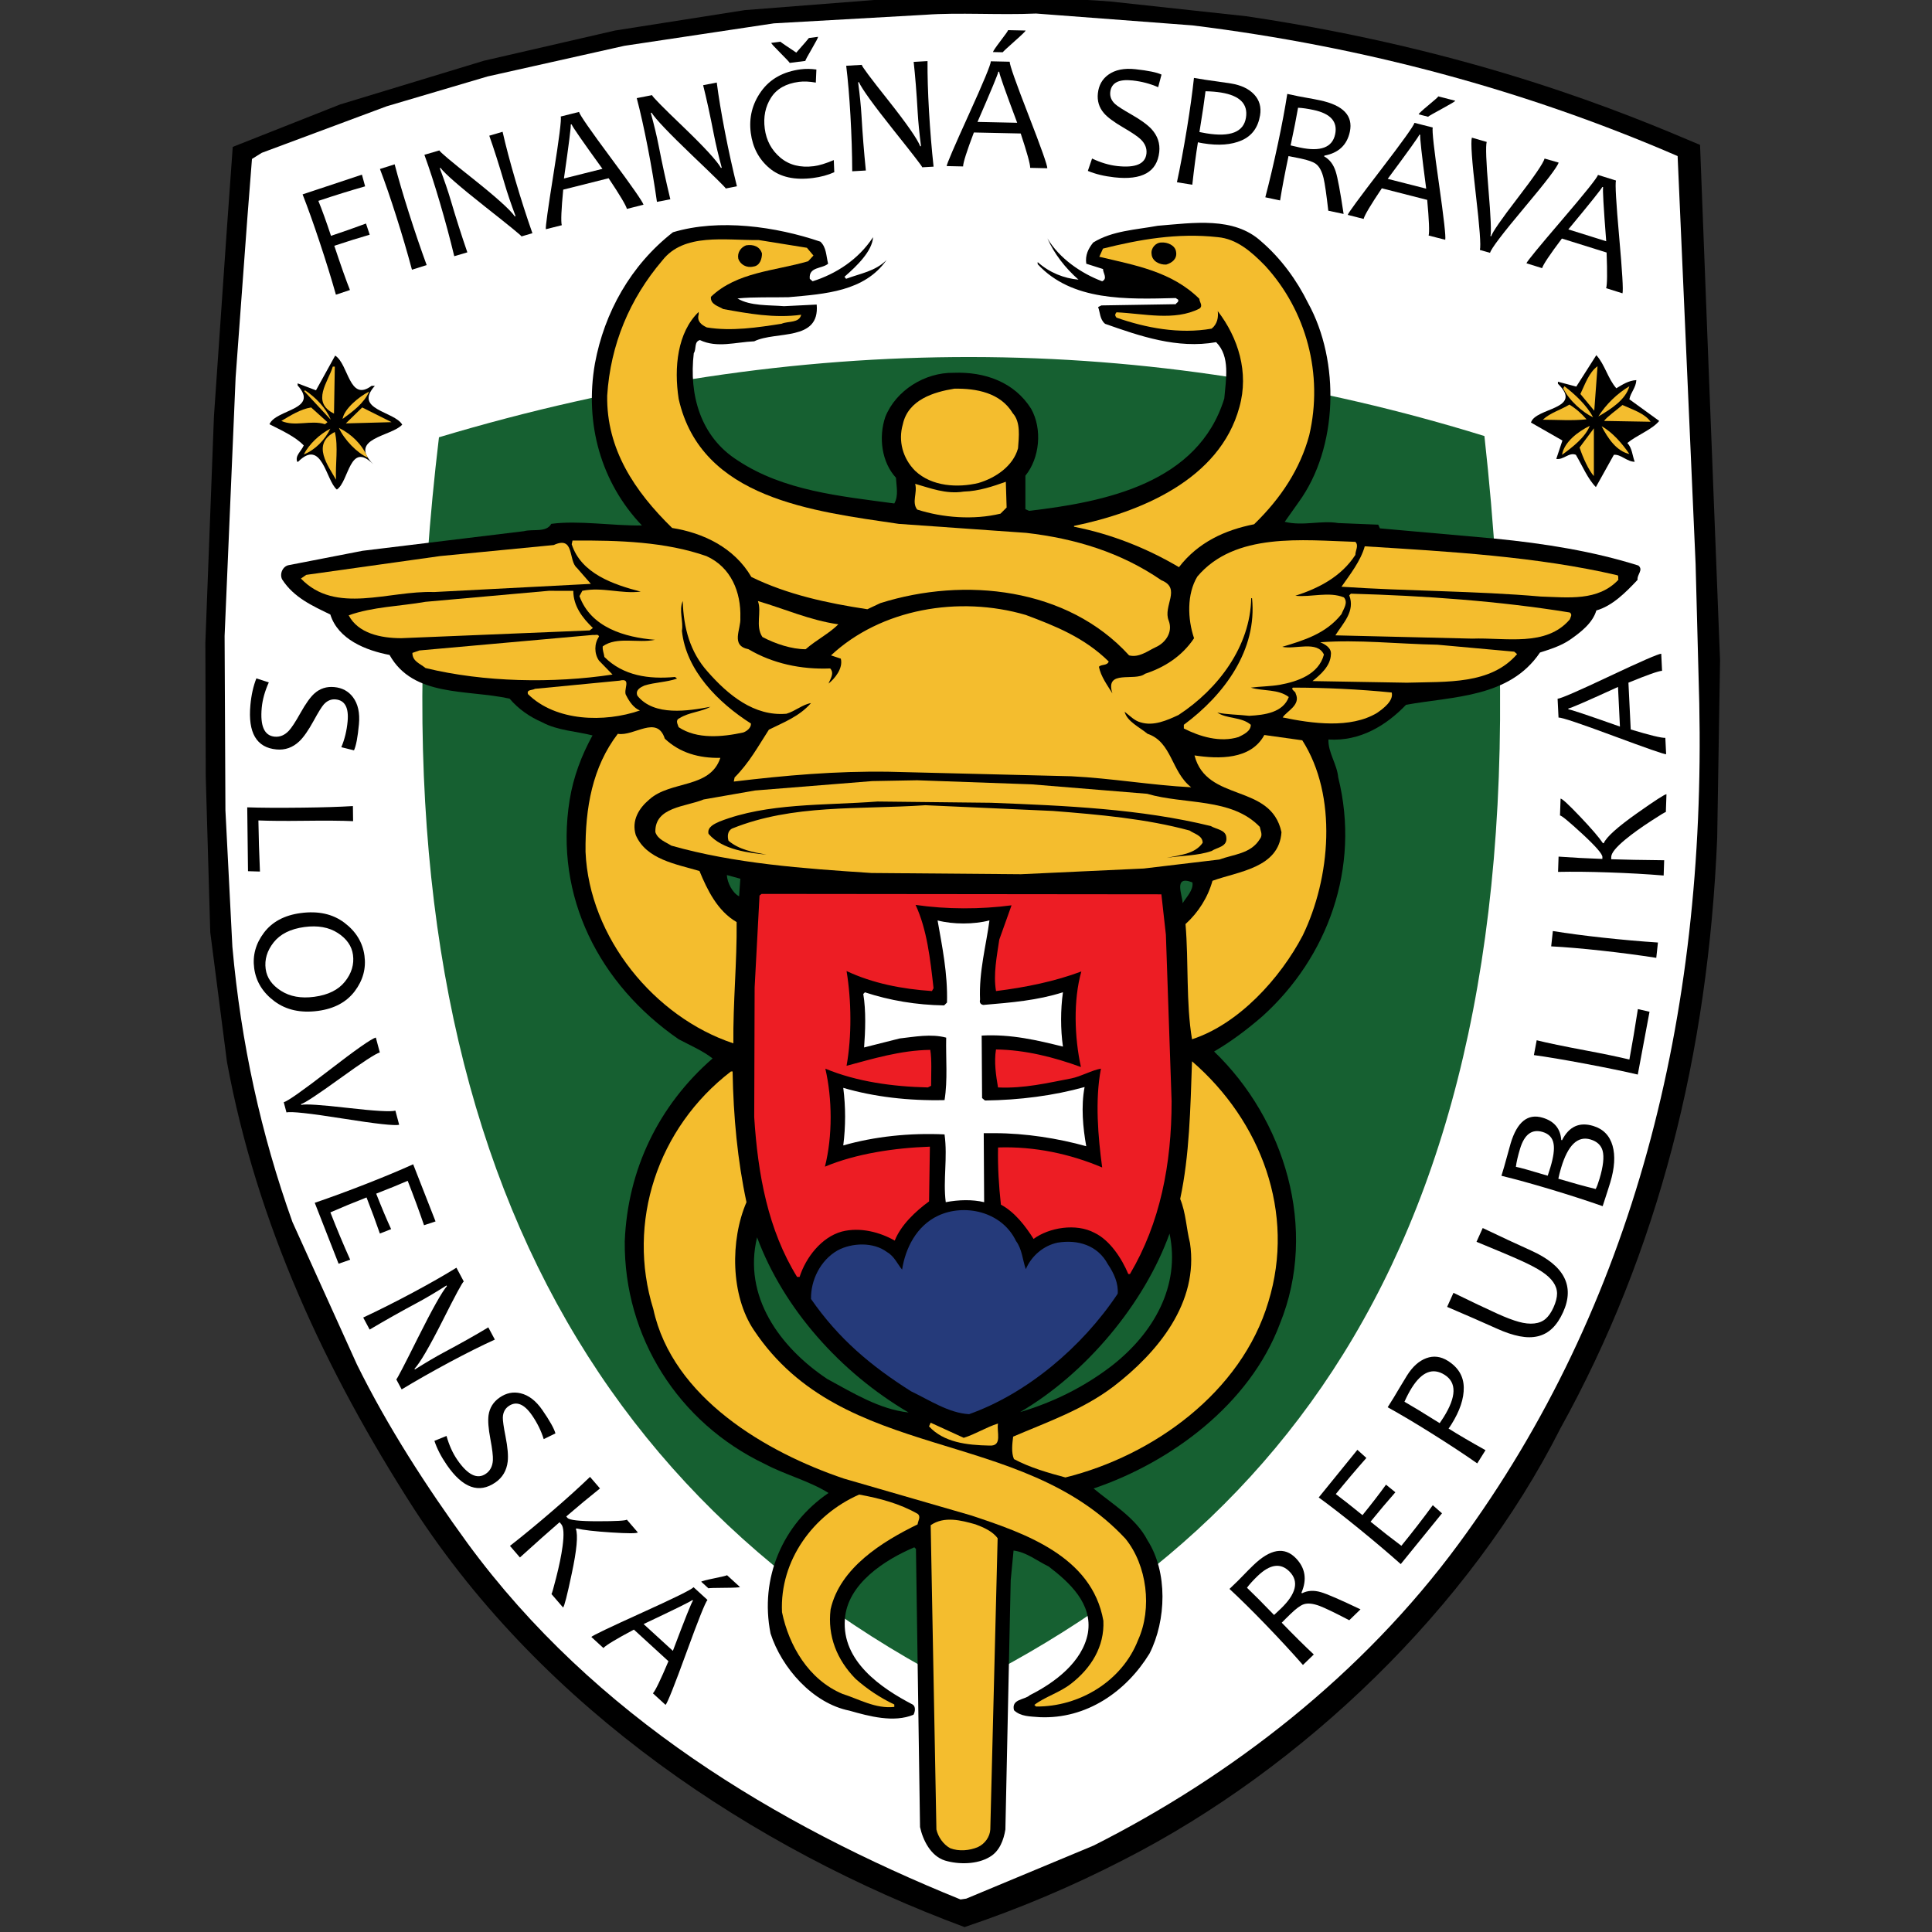 <?xml version="1.0" encoding="UTF-8" standalone="no"?>
<!DOCTYPE svg PUBLIC "-//W3C//DTD SVG 1.1//EN" "http://www.w3.org/Graphics/SVG/1.1/DTD/svg11.dtd">
<svg width="100%" height="100%" viewBox="0 0 64 64" version="1.1" xmlns="http://www.w3.org/2000/svg" xmlns:xlink="http://www.w3.org/1999/xlink" xml:space="preserve" xmlns:serif="http://www.serif.com/" style="fill-rule:evenodd;clip-rule:evenodd;stroke-linejoin:round;stroke-miterlimit:2;">
    <rect x="0" y="0" width="64" height="64" fill="#333333" stroke="none"/>
    <g transform="matrix(1,0,0,1,-165.586,-406.305)">
        <g transform="matrix(0.853,0,0,0.853,-82.142,54.27)">
            <g transform="matrix(0.962,0,0,1.02,10.988,-8.23)">
                <rect x="290.307" y="412.541" width="77.95" height="73.533" style="fill:white;fill-opacity:0;"/>
            </g>
            <g transform="matrix(1,0,0,1,298.395,412.54)">
                <g>
                    <path d="M40.426,0.793C49.356,2.118 55.219,4.589 58.046,5.789L58.347,13.624L58.823,25.804L58.712,32.703C58.363,41.077 56.429,48.768 52.622,55.636C49.117,62.583 42.631,68.832 35.668,72.384C33.67,73.415 31.608,74.287 29.483,75.001C21.283,71.956 13.179,66.564 8.104,58.761C4.647,53.385 1.998,47.675 0.84,41.411L0.19,36.368L0.015,30.326L0,25.121L0.333,16.335L0.825,9.198L1.063,5.867L5.234,4.218L10.817,2.521L15.908,1.348L20.951,0.555L26.422,0.127C29.324,0.031 32.258,0 35.161,0.222L40.426,0.793Z" style="fill-rule:nonzero;"/>
                </g>
                <g>
                    <path d="M38.334,1.148C45.011,1.973 51.275,3.67 57.175,6.223L57.873,22.051L58.016,27.475C58.269,39.608 55.494,50.852 48.674,60.114C44.931,65.204 39.84,69.138 34.496,71.834L29.548,73.896L29.326,73.928C22.205,71.042 15.116,66.823 10.184,60.098C8.582,57.894 7.075,55.562 5.886,53.152L3.381,47.617C2.159,44.207 1.382,40.655 1.049,36.928L0.779,31.631L0.747,24.859L1.175,14.82L1.635,8.571L1.81,6.335L2.191,6.097L7.044,4.289L10.961,3.131L16.274,1.941L22.079,1.069L27.963,0.736C29.247,0.64 30.834,0.752 32.261,0.688L38.334,1.148Z" style="fill:white;fill-rule:nonzero;"/>
                </g>
                <g>
                    <path d="M6.455,15.146L6.582,15.146C5.741,16.082 7.343,16.129 7.645,16.653C7.233,17.113 5.52,17.176 6.519,18.191C5.599,17.271 5.583,18.857 5.107,19.174C4.679,18.825 4.536,17.16 3.6,18.096L3.568,18.096C3.473,17.858 3.726,17.684 3.821,17.461C3.488,17.112 2.949,16.874 2.489,16.637C2.742,16.05 4.44,16.082 3.583,15.13L3.583,15.05L4.296,15.32L5.041,13.972C5.567,14.305 5.582,15.796 6.455,15.146" style="fill-rule:nonzero;"/>
                </g>
                <g>
                    <path d="M49.672,17.096C36.604,13.052 23.092,12.941 9.072,17.144C6.058,42.329 13.719,57.729 29.404,65.722C43.709,58.633 52.78,45.215 49.672,17.096" style="fill:rgb(22,96,49);fill-rule:nonzero;"/>
                </g>
                <g>
                    <path d="M42.821,11.926C44.074,14.194 43.994,17.556 42.456,19.666L41.917,20.427C42.631,20.602 43.313,20.363 43.995,20.475L45.549,20.538L45.613,20.681L50.07,21.078C52.004,21.268 53.892,21.57 55.652,22.125C55.858,22.299 55.589,22.474 55.62,22.68C55.16,23.171 54.637,23.695 54.019,23.869C53.876,24.361 53.401,24.725 52.988,25.011C52.639,25.249 52.227,25.376 51.83,25.503C50.641,27.263 48.468,27.2 46.628,27.533C45.867,28.326 44.852,28.96 43.614,28.881C43.598,29.389 43.947,29.833 43.995,30.356C44.867,33.861 43.583,37.35 41.045,39.634C40.442,40.157 39.824,40.617 39.174,40.998C41.902,43.615 43.234,47.881 41.727,51.577C40.554,54.701 37.493,56.953 34.495,57.968C35.193,58.555 36.144,59.11 36.589,59.982C37.382,61.219 37.318,63.09 36.668,64.375C35.764,65.85 34.226,66.929 32.402,66.849C32.037,66.817 31.672,66.833 31.403,66.58C31.292,66.136 31.815,66.184 32.021,65.993C32.973,65.517 34.067,64.708 34.273,63.582C34.463,62.441 33.559,61.616 32.75,60.997C32.29,60.775 31.894,60.442 31.386,60.378L31.275,61.536L31.069,71.21C31.005,71.606 30.847,72.051 30.466,72.273C29.974,72.574 29.245,72.574 28.722,72.416C28.167,72.241 27.865,71.623 27.754,71.115L27.596,60.315L27.532,60.252C26.406,60.727 24.931,61.664 24.836,63.043C24.709,64.677 26.247,65.724 27.468,66.358C27.595,66.437 27.563,66.643 27.5,66.754C26.739,67.071 25.787,66.817 25.01,66.595C23.583,66.31 22.377,64.929 21.949,63.598C21.521,61.457 22.409,59.363 24.201,58.142C23.44,57.667 22.536,57.444 21.727,57.016C18.365,55.414 16.256,52.083 16.287,48.372C16.398,45.581 17.603,43.091 19.697,41.267C19.316,40.966 18.825,40.759 18.381,40.522C15.304,38.397 13.544,34.987 14.147,31.228C14.29,30.34 14.607,29.499 15.035,28.722C14.417,28.563 13.671,28.532 13.084,28.214C12.608,28.008 12.164,27.707 11.815,27.294C10.166,26.929 8.073,27.246 7.153,25.597C6.233,25.422 5.155,24.994 4.853,24.027C4.171,23.694 3.441,23.377 2.981,22.663C2.87,22.441 3.013,22.139 3.251,22.107L6.106,21.552L12.37,20.791C12.719,20.696 13.243,20.855 13.433,20.506C14.496,20.363 15.796,20.585 16.954,20.569C15.368,18.904 14.718,16.62 15.13,14.273C15.495,12.306 16.51,10.467 18.159,9.182C19.951,8.643 22.156,8.96 23.884,9.547C24.122,9.769 24.106,10.102 24.185,10.403C23.947,10.609 23.424,10.514 23.472,10.99L23.583,11.086C24.487,10.801 25.359,10.245 25.93,9.373C25.898,9.912 25.312,10.483 24.82,10.911L24.883,10.99C25.422,10.784 26.009,10.705 26.453,10.261C25.597,11.482 24.074,11.577 22.647,11.704C21.949,11.72 21.346,11.688 20.664,11.752C21.156,12.053 21.901,12.005 22.472,12.053L23.741,11.99C23.868,13.433 22.155,13.005 21.315,13.417C20.585,13.449 19.872,13.687 19.206,13.369C18.968,13.433 19.079,13.718 18.968,13.877C18.778,15.494 19.222,17.128 20.681,18.048C22.457,19.221 24.63,19.428 26.755,19.714C26.93,19.412 26.834,19.032 26.819,18.715C26.264,18.112 26.137,17.145 26.406,16.352C26.819,15.321 27.944,14.623 29.055,14.64C30.276,14.592 31.418,15.004 32.068,16.035C32.512,16.828 32.401,17.954 31.846,18.636L31.846,19.937L31.989,20.001C34.971,19.652 38.555,18.922 39.57,15.639C39.634,14.878 39.808,14.006 39.253,13.45C37.746,13.72 36.287,13.212 34.939,12.737C34.733,12.562 34.749,12.293 34.67,12.087L34.797,12.023L37.683,11.976C37.715,11.912 37.81,11.897 37.778,11.801L37.683,11.737C35.764,11.785 33.655,11.864 32.322,10.421L32.322,10.34C32.782,10.753 33.353,10.975 33.908,11.022C33.4,10.578 32.956,10.007 32.702,9.42C33.162,10.197 34.019,10.784 34.828,11.086C35.05,10.975 34.86,10.769 34.86,10.61L34.21,10.404C34.162,10.071 34.289,9.817 34.48,9.58C35.225,9.12 36.129,9.088 36.986,8.93C38.366,8.819 39.936,8.565 40.999,9.533C41.774,10.197 42.392,11.054 42.821,11.926" style="fill-rule:nonzero;"/>
                </g>
                <g>
                    <path d="M54.795,15.241C55.033,15.098 55.271,14.94 55.572,14.924C55.556,15.225 55.35,15.4 55.302,15.669L56.46,16.509C56.191,16.842 55.588,17.064 55.223,17.365C55.413,17.572 55.413,17.841 55.508,18.095C55.207,18.095 54.969,17.794 54.699,17.825L54.001,19.078C53.684,18.761 53.478,18.254 53.224,17.825C52.954,17.714 52.749,18.031 52.463,17.984L52.701,17.27L51.48,16.572C51.655,15.985 53.542,16.065 52.527,15.065L52.527,14.986L53.24,15.176L54.018,13.955C54.351,14.321 54.462,14.86 54.795,15.241" style="fill-rule:nonzero;"/>
                </g>
                <g>
                    <path d="M14.432,22.219L14.971,22.837L8.881,23.154C7.121,23.09 5.059,24.042 3.711,22.63L3.917,22.487L9.119,21.757L13.528,21.329C14.353,20.95 14.083,21.933 14.432,22.219" style="fill:rgb(244,189,46);fill-rule:nonzero;"/>
                </g>
                <g>
                    <path d="M14.289,23.107C14.289,23.694 14.638,24.154 15.05,24.55L14.923,24.645L7.612,24.946C6.803,24.946 5.931,24.756 5.566,24.058C6.501,23.725 7.548,23.709 8.548,23.534L13.338,23.106L14.289,23.107Z" style="fill:rgb(244,189,46);fill-rule:nonzero;"/>
                </g>
                <g>
                    <path d="M53.938,16.113L53.399,15.463C53.574,15.099 53.732,14.622 54.065,14.385L53.938,16.113Z" style="fill:rgb(244,189,46);fill-rule:nonzero;"/>
                </g>
                <g>
                    <path d="M55.302,15.161C55.159,15.685 54.589,16.049 54.097,16.335C54.398,15.859 54.826,15.447 55.302,15.161" style="fill:rgb(244,189,46);fill-rule:nonzero;"/>
                </g>
                <g>
                    <path d="M53.891,16.367C53.51,16.192 52.955,15.717 52.733,15.241L52.78,15.162C53.193,15.479 53.653,15.907 53.891,16.367" style="fill:rgb(244,189,46);fill-rule:nonzero;"/>
                </g>
                <g>
                    <path d="M4.996,16.224C4.092,15.78 4.774,14.987 4.948,14.4L5.027,14.4L4.996,16.224Z" style="fill:rgb(244,189,46);fill-rule:nonzero;"/>
                </g>
                <g>
                    <path d="M56.127,16.541L54.319,16.509C54.446,16.335 54.795,16.097 55.033,15.891C55.413,16.065 55.889,16.208 56.127,16.541" style="fill:rgb(244,189,46);fill-rule:nonzero;"/>
                </g>
                <g>
                    <path d="M53.637,16.446C53.098,16.509 52.464,16.462 51.94,16.462C52.225,16.192 52.638,16.081 52.971,15.875C53.209,16.018 53.431,16.208 53.637,16.446" style="fill:rgb(244,189,46);fill-rule:nonzero;"/>
                </g>
                <g>
                    <path d="M4.869,16.462L3.838,15.352L3.87,15.32C4.282,15.59 4.694,16.018 4.869,16.462" style="fill:rgb(244,189,46);fill-rule:nonzero;"/>
                </g>
                <g>
                    <path d="M6.36,15.368C6.17,15.812 5.725,16.145 5.329,16.431C5.392,16.034 5.979,15.558 6.36,15.368" style="fill:rgb(244,189,46);fill-rule:nonzero;"/>
                </g>
                <g>
                    <path d="M53.764,16.7C53.589,17.144 53.098,17.525 52.686,17.826C52.765,17.334 53.304,16.922 53.764,16.7" style="fill:rgb(244,189,46);fill-rule:nonzero;"/>
                </g>
                <g>
                    <path d="M55.302,17.794C54.81,17.683 54.478,17.207 54.224,16.716C54.636,16.938 55.033,17.398 55.302,17.794" style="fill:rgb(244,189,46);fill-rule:nonzero;"/>
                </g>
                <g>
                    <path d="M53.923,18.651C53.733,18.445 53.495,17.938 53.368,17.541L53.923,16.796L53.923,18.651Z" style="fill:rgb(244,189,46);fill-rule:nonzero;"/>
                </g>
                <g>
                    <path d="M5.456,16.605L6.09,15.986L7.232,16.557L5.456,16.605Z" style="fill:rgb(244,189,46);fill-rule:nonzero;"/>
                </g>
                <g>
                    <path d="M4.742,16.557L4.647,16.636C4.092,16.461 3.489,16.747 2.95,16.509C3.299,16.303 3.695,16.049 4.108,15.986L4.742,16.557Z" style="fill:rgb(244,189,46);fill-rule:nonzero;"/>
                </g>
                <g>
                    <path d="M6.312,17.937C5.899,17.762 5.392,17.239 5.186,16.779C5.694,17.033 6.074,17.413 6.312,17.937" style="fill:rgb(244,189,46);fill-rule:nonzero;"/>
                </g>
                <g>
                    <path d="M4.853,16.811C4.647,17.239 4.266,17.636 3.822,17.81C4.028,17.413 4.424,17.033 4.853,16.811" style="fill:rgb(244,189,46);fill-rule:nonzero;"/>
                </g>
                <g>
                    <path d="M5.027,16.938C5.17,17.509 5.043,18.175 5.074,18.793C4.774,18.254 4.107,17.413 5.027,16.938" style="fill:rgb(244,189,46);fill-rule:nonzero;"/>
                </g>
                <g>
                    <path d="M41.156,10.483C42.758,12.227 43.424,14.702 42.869,17.065C42.52,18.365 41.774,19.508 40.728,20.522C39.602,20.744 38.555,21.22 37.81,22.188C36.573,21.458 35.193,20.903 33.734,20.618L33.734,20.586C36.288,20.062 39.396,18.794 40.157,15.971C40.537,14.623 40.109,13.275 39.316,12.244C39.348,12.482 39.3,12.751 39.078,12.925C37.825,13.147 36.509,12.893 35.383,12.497C35.319,12.418 35.319,12.37 35.383,12.291C36.446,12.338 37.635,12.64 38.602,12.148C38.761,12.037 38.602,11.895 38.602,11.767C37.524,10.704 36.113,10.467 34.716,10.134L34.859,9.816C36.255,9.467 37.746,9.197 39.316,9.372C40.046,9.436 40.616,9.928 41.156,10.483" style="fill:rgb(244,189,46);fill-rule:nonzero;"/>
                </g>
                <g>
                    <path d="M23.361,9.785L23.615,10.086L23.409,10.308C22.108,10.689 20.649,10.721 19.634,11.688C19.602,11.989 19.935,12.053 20.11,12.164C21.077,12.338 22.093,12.529 23.139,12.386C23.06,12.719 22.631,12.624 22.378,12.735C21.458,12.878 20.443,13.036 19.475,12.878C19.269,12.783 19.079,12.64 19.158,12.371L19.158,12.276C18.334,13.069 18.191,14.433 18.381,15.654C19.253,19.54 23.615,20.016 26.929,20.507L31.877,20.856C33.796,21.078 35.557,21.617 37.127,22.696C37.92,23.013 37.175,23.695 37.412,24.266C37.587,24.726 37.269,25.138 36.904,25.297C36.571,25.456 36.254,25.71 35.873,25.614C33.478,22.981 29.482,22.553 26.215,23.584L25.708,23.822C24.138,23.584 22.599,23.251 21.204,22.569C20.538,21.427 19.332,20.856 18.127,20.666C16.668,19.239 15.573,17.605 15.605,15.527C15.732,13.544 16.477,11.768 17.746,10.277C18.587,9.199 20.173,9.5 21.489,9.484L23.361,9.785Z" style="fill:rgb(244,189,46);fill-rule:nonzero;"/>
                </g>
                <g>
                    <path d="M31.354,16.208C31.671,16.557 31.592,17.128 31.56,17.572C31.37,18.27 30.672,18.73 30.021,18.92C29.228,19.11 28.213,19.063 27.563,18.445C27.087,17.969 26.897,17.287 27.087,16.637C27.293,15.685 28.293,15.384 29.085,15.257C29.943,15.241 30.879,15.415 31.354,16.208" style="fill:rgb(244,189,46);fill-rule:nonzero;"/>
                </g>
                <g>
                    <path d="M31.117,19.872L30.879,20.11C29.832,20.363 28.627,20.268 27.644,19.951C27.422,19.666 27.66,19.301 27.565,18.952C28.136,19.111 28.754,19.365 29.452,19.253C30.039,19.237 30.594,19.047 31.086,18.872L31.117,19.872Z" style="fill:rgb(244,189,46);fill-rule:nonzero;"/>
                </g>
                <g>
                    <path d="M19.46,21.759C20.412,22.187 20.808,23.155 20.776,24.154C20.808,24.598 20.38,25.232 21.093,25.375C22.029,25.93 23.139,26.168 24.265,26.121C24.44,26.311 24.265,26.533 24.202,26.708C24.44,26.518 24.773,26.121 24.678,25.741L24.297,25.614C26.232,23.806 29.261,23.283 31.862,24.044C33.004,24.472 34.13,24.916 35.082,25.852C35.018,26.027 34.797,25.947 34.701,26.058C34.78,26.439 35.018,26.756 35.224,27.089C34.923,26.137 36.096,26.645 36.493,26.328C37.222,26.09 37.92,25.662 38.396,24.948C38.143,24.202 38.111,23.235 38.523,22.553C39.982,20.824 42.614,21.142 44.66,21.205C44.803,21.348 44.66,21.538 44.66,21.713C44.105,22.569 43.217,23.013 42.329,23.299C42.948,23.363 43.63,23.124 44.216,23.363C44.391,23.569 44.2,23.807 44.121,24.013C43.518,24.774 42.662,25.028 41.821,25.282C42.328,25.393 43.185,25.028 43.439,25.583C43.233,26.36 42.408,26.63 41.726,26.756C41.361,26.82 40.933,26.82 40.6,26.867C41.075,27.01 41.662,26.914 42.075,27.231C41.853,27.834 41.139,27.929 40.536,27.961C40.124,27.913 39.648,27.913 39.299,27.834C39.664,28.087 40.235,27.992 40.6,28.309C40.6,28.563 40.314,28.69 40.124,28.785C39.411,29.007 38.618,28.769 37.999,28.452L37.999,28.309C39.585,27.136 40.854,25.391 40.647,23.393L40.615,23.393C40.583,25.249 39.346,26.914 37.792,27.929C37.348,28.135 36.825,28.373 36.317,28.214C36.08,28.151 35.905,27.961 35.699,27.802C35.794,28.183 36.286,28.405 36.587,28.658C37.539,28.975 37.507,30.133 38.284,30.736C36.746,30.657 35.207,30.387 33.621,30.308L26.548,30.133C24.47,30.101 22.519,30.276 20.521,30.514L20.553,30.355C21.124,29.784 21.473,29.134 21.885,28.499C22.456,28.214 23.058,27.992 23.519,27.468C23.201,27.515 22.9,27.785 22.567,27.88C21.314,27.991 20.299,27.15 19.506,26.246C18.824,25.485 18.57,24.549 18.539,23.502C18.38,23.867 18.571,24.295 18.507,24.66C18.665,26.198 19.918,27.452 21.187,28.26C21.203,28.419 21.029,28.561 20.886,28.609C20.077,28.784 19.094,28.879 18.38,28.403C18.348,28.292 18.237,28.133 18.412,28.054C18.793,27.816 19.237,27.816 19.618,27.61C18.762,27.769 17.429,27.991 16.779,27.182C16.684,26.96 16.906,26.849 17.049,26.786C17.445,26.659 17.905,26.659 18.318,26.516L18.239,26.452C17.224,26.548 16.225,26.405 15.496,25.675C15.48,25.532 15.417,25.422 15.432,25.263C15.987,24.867 16.796,25.152 17.462,25.009C16.289,24.914 14.972,24.533 14.528,23.312L14.639,23.106C15.416,22.948 16.145,23.233 16.907,23.138C15.86,22.868 14.591,22.44 14.227,21.298L14.258,21.155C16.082,21.141 17.873,21.204 19.46,21.759" style="fill:rgb(244,189,46);fill-rule:nonzero;"/>
                </g>
                <g>
                    <path d="M54.842,22.504C54.89,22.536 54.858,22.615 54.874,22.679C54.081,23.52 52.923,23.361 51.861,23.329C49.323,23.107 46.675,23.122 44.121,22.948C44.454,22.472 44.866,21.949 45.025,21.378C48.324,21.584 51.718,21.775 54.842,22.504" style="fill:rgb(244,189,46);fill-rule:nonzero;"/>
                </g>
                <g>
                    <path d="M52.987,23.948C53.098,24.027 53.019,24.123 52.987,24.218C52.067,25.296 50.497,24.916 49.197,24.963L43.884,24.836C44.185,24.36 44.661,23.9 44.423,23.282L44.486,23.218C47.34,23.297 50.243,23.503 52.987,23.948" style="fill:rgb(244,189,46);fill-rule:nonzero;"/>
                </g>
                <g>
                    <path d="M24.582,24.408C24.217,24.773 23.726,25.011 23.313,25.375C22.774,25.375 22.14,25.169 21.632,24.899C21.347,24.471 21.616,23.916 21.457,23.504C22.489,23.805 23.472,24.249 24.582,24.408" style="fill:rgb(244,189,46);fill-rule:nonzero;"/>
                </g>
                <g>
                    <path d="M15.288,24.883C15.098,25.153 15.098,25.549 15.288,25.819L15.812,26.358C13.512,26.707 10.816,26.659 8.548,26.105C8.341,25.93 8.04,25.851 8.04,25.518L8.31,25.423L15.051,24.82C15.146,24.836 15.257,24.772 15.288,24.883" style="fill:rgb(244,189,46);fill-rule:nonzero;"/>
                </g>
                <g>
                    <path d="M50.83,25.47L50.941,25.565C49.91,26.754 48.229,26.628 46.659,26.675L42.996,26.612C43.313,26.358 43.694,26.025 43.71,25.581C43.742,25.327 43.488,25.185 43.297,25.105C44.756,24.994 46.294,25.169 47.849,25.2L50.83,25.47Z" style="fill:rgb(244,189,46);fill-rule:nonzero;"/>
                </g>
                <g>
                    <path d="M16.351,27.183C16.462,27.405 16.636,27.659 16.875,27.754C15.495,28.23 13.608,28.182 12.529,27.119C12.465,26.929 12.704,26.976 12.799,26.913L16.082,26.596C16.589,26.47 16.192,26.977 16.351,27.183" style="fill:rgb(244,189,46);fill-rule:nonzero;"/>
                </g>
                <g>
                    <path d="M46.072,27.056C46.151,27.373 45.755,27.674 45.501,27.849C44.47,28.468 42.979,28.262 41.838,28.024C41.981,27.786 42.551,27.548 42.345,27.104C42.345,27.008 42.139,26.945 42.234,26.866C43.455,26.866 44.819,26.929 46.072,27.056" style="fill:rgb(244,189,46);fill-rule:nonzero;"/>
                </g>
                <g>
                    <path d="M17.842,28.848C18.429,29.403 19.174,29.609 19.999,29.594C19.602,30.8 18.064,30.466 17.239,31.212C16.842,31.545 16.541,32.021 16.715,32.592C17.128,33.544 18.285,33.718 19.189,33.988C19.49,34.717 19.887,35.542 20.632,35.971C20.648,37.525 20.489,39.095 20.505,40.681C17.444,39.666 14.906,36.573 14.764,33.243C14.748,31.53 15.034,29.944 16.017,28.66C16.653,28.769 17.541,27.912 17.842,28.848" style="fill:rgb(244,189,46);fill-rule:nonzero;"/>
                </g>
                <g>
                    <path d="M42.599,28.912C43.979,31.069 43.694,34.273 42.615,36.493C41.743,38.159 40.125,39.935 38.317,40.522C38.079,39.11 38.19,37.524 38.064,36.049C38.571,35.589 38.936,35.002 39.111,34.368C40.11,34.003 41.696,33.876 41.791,32.481C41.379,30.562 38.888,31.339 38.413,29.499C39.349,29.642 40.602,29.674 41.125,28.706L42.599,28.912Z" style="fill:rgb(244,189,46);fill-rule:nonzero;"/>
                </g>
                <g>
                    <path d="M36.572,30.989C38.031,31.417 39.855,31.132 40.949,32.274C40.981,32.448 41.076,32.591 40.949,32.75C40.6,33.32 39.934,33.337 39.379,33.542L36.445,33.891L31.671,34.113L25.866,34.065C23.202,33.89 20.553,33.7 18.095,33.002C17.873,32.859 17.572,32.764 17.476,32.479C17.444,31.495 18.666,31.495 19.348,31.21L21.346,30.861L25.897,30.496L27.641,30.464L32.082,30.622L36.572,30.989Z" style="fill:rgb(244,189,46);fill-rule:nonzero;"/>
                </g>
                <g>
                    <path d="M37.302,36.461L37.524,42.931C37.524,45.374 37.08,47.657 35.906,49.64L35.843,49.64C35.589,49.037 35.129,48.324 34.527,48.038C33.813,47.657 32.766,47.832 32.164,48.276C31.863,47.8 31.45,47.245 30.895,46.944C30.816,46.23 30.768,45.485 30.784,44.724C32.211,44.676 33.591,44.977 34.828,45.501C34.669,44.328 34.543,42.884 34.78,41.663C34.416,41.726 34.019,41.964 33.622,42.044C32.702,42.218 31.798,42.44 30.783,42.393C30.704,41.933 30.624,41.41 30.704,40.918C31.846,40.934 32.956,41.219 34.003,41.6C33.75,40.458 33.702,38.999 34.019,37.889C33.004,38.27 31.862,38.507 30.705,38.65C30.594,38 30.737,37.302 30.832,36.652L31.308,35.32C30.119,35.479 28.771,35.479 27.581,35.304C28.025,36.256 28.152,37.413 28.279,38.539L28.216,38.65C27.043,38.571 25.916,38.349 24.901,37.873C25.091,39.015 25.107,40.411 24.901,41.552C25.916,41.282 26.995,40.949 28.152,40.934C28.216,41.33 28.184,41.854 28.184,42.329L28.057,42.393C26.693,42.361 25.297,42.171 24.077,41.664C24.346,42.821 24.362,44.281 24.061,45.47C25.267,44.963 26.773,44.74 28.137,44.693L28.105,46.819C27.581,47.199 27.01,47.739 26.772,48.341C26.217,48.024 25.44,47.802 24.71,47.992C23.917,48.214 23.314,49.007 23.077,49.752L22.98,49.752C21.854,47.928 21.457,45.787 21.315,43.551L21.331,38.508L21.521,34.94L21.601,34.877L37.127,34.893L37.302,36.461Z" style="fill:rgb(237,29,36);fill-rule:nonzero;"/>
                </g>
                <g>
                    <path d="M41.282,50.719C40.235,54.24 36.794,56.698 33.4,57.539C32.75,57.365 32.02,57.158 31.402,56.826C31.291,56.572 31.338,56.223 31.37,55.954C32.702,55.383 34.082,54.907 35.272,54.003C36.985,52.687 38.587,50.752 38.238,48.436C38.095,47.865 38.08,47.263 37.857,46.723C38.221,45.026 38.253,43.203 38.317,41.378C40.997,43.693 42.345,47.261 41.282,50.719" style="fill:rgb(244,189,46);fill-rule:nonzero;"/>
                </g>
                <g>
                    <path d="M20.475,41.774C20.507,43.535 20.665,45.216 21.014,46.849C20.379,48.324 20.395,50.465 21.299,51.813C24.772,57.031 31.639,55.524 35.731,59.917C36.571,60.948 36.778,62.629 36.223,63.85C35.604,65.451 33.939,66.451 32.258,66.435L32.194,66.372C32.607,66.055 33.178,65.896 33.622,65.547C34.399,64.944 34.922,64.104 34.874,63.104C34.43,60.582 31.782,59.694 29.736,59.013L24.803,57.585C21.79,56.57 18.142,54.445 17.397,51.004C16.35,47.642 17.556,43.962 20.41,41.773L20.475,41.773L20.475,41.774Z" style="fill:rgb(244,189,46);fill-rule:nonzero;"/>
                </g>
                <g>
                    <path d="M31.481,48.356C31.719,48.673 31.734,49.086 31.862,49.451C32.084,48.927 32.56,48.531 33.099,48.42C33.876,48.293 34.653,48.516 35.05,49.261C35.288,49.61 35.462,50.007 35.431,50.403C34.051,52.481 31.894,54.289 29.658,55.082C28.865,55.035 28.135,54.543 27.406,54.194C25.852,53.211 24.599,52.164 23.521,50.609C23.505,49.88 23.885,49.103 24.552,48.722C25.107,48.421 25.947,48.389 26.471,48.786C26.756,48.945 26.883,49.262 27.058,49.468C27.185,48.643 27.613,47.771 28.454,47.375C29.467,46.897 30.926,47.198 31.481,48.356" style="fill:rgb(37,58,122);fill-rule:nonzero;"/>
                </g>
                <g>
                    <path d="M29.451,56C29.911,55.857 30.323,55.588 30.783,55.445C30.719,55.762 30.973,56.333 30.45,56.301C29.562,56.285 28.674,56.174 28.103,55.556L28.167,55.413L29.451,56Z" style="fill:rgb(244,189,46);fill-rule:nonzero;"/>
                </g>
                <g>
                    <path d="M27.659,58.95C27.802,59.061 27.675,59.219 27.659,59.362C26.295,60.028 24.645,61.043 24.281,62.661C24.154,63.708 24.534,64.628 25.248,65.357C25.692,65.754 26.215,66.102 26.755,66.356L26.755,66.451C26.025,66.53 25.391,66.15 24.741,65.944C23.425,65.389 22.663,64.072 22.394,62.772C22.299,60.758 23.615,58.981 25.391,58.204C26.184,58.347 26.961,58.553 27.659,58.95" style="fill:rgb(244,189,46);fill-rule:nonzero;"/>
                </g>
                <g>
                    <path d="M30.768,59.901L30.483,71.209C30.467,71.494 30.277,71.764 30.007,71.891C29.674,72.034 29.262,72.066 28.928,71.939C28.659,71.796 28.453,71.495 28.39,71.209L28.168,59.394C28.691,59.029 29.357,59.204 29.912,59.362C30.212,59.473 30.577,59.632 30.768,59.901" style="fill:rgb(244,189,46);fill-rule:nonzero;"/>
                </g>
                <g>
                    <path d="M37.698,9.944C37.746,10.214 37.539,10.372 37.317,10.436C37.063,10.452 36.762,10.309 36.746,10.024C36.714,9.802 36.904,9.58 37.127,9.58C37.365,9.563 37.667,9.69 37.698,9.944" style="fill-rule:nonzero;"/>
                </g>
                <g>
                    <path d="M21.616,10.007C21.616,10.213 21.537,10.483 21.283,10.514C21.014,10.578 20.776,10.435 20.697,10.213C20.649,9.975 20.792,9.769 20.998,9.69C21.283,9.642 21.537,9.737 21.616,10.007" style="fill-rule:nonzero;"/>
                </g>
                <g>
                    <path d="M30.514,31.338C33.4,31.449 36.335,31.576 39.046,32.242C39.252,32.369 39.633,32.385 39.649,32.686C39.697,33.051 39.285,33.067 39.079,33.21C38.54,33.4 37.905,33.384 37.334,33.479C37.826,33.368 38.429,33.336 38.73,32.892C38.73,32.607 38.397,32.543 38.223,32.416C36.526,31.956 34.718,31.798 32.91,31.655L27.962,31.433C25.361,31.608 22.823,31.385 20.46,32.337C20.27,32.432 20.27,32.654 20.317,32.813C20.729,33.162 21.268,33.257 21.792,33.352C21.142,33.288 20.079,33.177 19.54,32.543C19.477,32.273 19.794,32.146 19.968,32.067C21.823,31.337 24.012,31.448 26.106,31.289L30.514,31.338Z" style="fill-rule:nonzero;"/>
                </g>
                <g>
                    <path d="M30.45,35.906C30.323,36.873 30.038,37.889 30.085,38.983C30.053,39.11 30.117,39.173 30.212,39.189C31.322,39.094 32.305,39.015 33.304,38.697C33.209,39.379 33.209,40.14 33.304,40.807C32.337,40.569 31.306,40.315 30.148,40.379L30.164,42.805L30.275,42.9C31.623,42.884 32.955,42.71 34.145,42.377C34.002,43.122 34.081,43.963 34.209,44.676C33.13,44.375 31.862,44.169 30.64,44.169L30.228,44.169L30.244,46.849C29.784,46.738 29.245,46.754 28.753,46.849C28.642,45.977 28.832,45.137 28.706,44.217C27.358,44.153 25.994,44.296 24.773,44.645C24.868,43.9 24.868,43.154 24.773,42.409C25.962,42.758 27.31,42.917 28.706,42.885C28.833,42.108 28.753,41.267 28.77,40.459C28.183,40.3 27.533,40.427 26.962,40.491L25.582,40.84C25.629,40.206 25.661,39.413 25.55,38.763L25.614,38.699C26.581,39.016 27.612,39.191 28.69,39.207L28.801,39.096C28.833,37.97 28.611,36.908 28.436,35.908C29.039,36.065 29.848,36.065 30.45,35.906" style="fill:white;fill-rule:nonzero;"/>
                </g>
                <g>
                    <path d="M20.728,34.97C20.474,34.843 20.268,34.446 20.252,34.145L20.776,34.288L20.728,34.97Z" style="fill:rgb(22,96,49);fill-rule:nonzero;"/>
                </g>
                <g>
                    <path d="M38.333,34.431C38.38,34.732 38.095,35.002 37.952,35.24C37.952,34.939 37.571,34.13 38.333,34.431" style="fill:rgb(22,96,49);fill-rule:nonzero;"/>
                </g>
                <g>
                    <path d="M27.31,55.017C26.168,54.89 25.153,54.256 24.154,53.717C22.299,52.48 20.871,50.497 21.426,48.214C22.457,50.988 24.661,53.462 27.31,55.017" style="fill:rgb(22,96,49);fill-rule:nonzero;"/>
                </g>
                <g>
                    <path d="M35.192,53.209C34.113,54.034 32.924,54.621 31.64,55.001C34.193,53.51 36.461,50.798 37.444,48.07C37.873,50.1 36.826,51.94 35.192,53.209" style="fill:rgb(22,96,49);fill-rule:nonzero;"/>
                </g>
                <g>
                    <path d="M6.08,6.945L6.204,7.399C5.665,7.552 5.06,7.739 4.388,7.963C4.522,8.286 4.686,8.739 4.879,9.321C5.348,9.165 5.801,9.006 6.238,8.843L6.382,9.277C5.95,9.402 5.492,9.546 5.007,9.707C5.266,10.487 5.469,11.06 5.615,11.425L5.07,11.606C4.893,10.978 4.68,10.292 4.432,9.546C4.199,8.844 3.98,8.232 3.776,7.711L6.08,6.945Z" style="fill-rule:nonzero;"/>
                </g>
                <g>
                    <path d="M8.594,10.456L8.023,10.637C7.847,9.978 7.645,9.288 7.415,8.568C7.19,7.858 6.978,7.244 6.78,6.725L7.351,6.544C7.497,7.1 7.679,7.723 7.899,8.414C8.129,9.139 8.361,9.82 8.594,10.456" style="fill-rule:nonzero;"/>
                </g>
                <g>
                    <path d="M12.701,9.219L12.278,9.343C12.268,9.309 11.795,8.923 10.86,8.186C9.88,7.412 9.304,6.911 9.133,6.683L9.103,6.692C9.282,7.167 9.423,7.578 9.525,7.925C9.724,8.602 9.94,9.282 10.174,9.962L9.666,10.112C9.506,9.447 9.32,8.752 9.107,8.028C8.898,7.316 8.697,6.698 8.506,6.174L9.087,6.004C9.104,6.06 9.543,6.431 10.406,7.114C11.31,7.834 11.846,8.318 12.016,8.566L12.047,8.557C11.868,8.075 11.728,7.663 11.627,7.319C11.408,6.573 11.207,5.944 11.026,5.432L11.543,5.28C11.666,5.824 11.832,6.452 12.041,7.164C12.254,7.889 12.474,8.574 12.701,9.219" style="fill-rule:nonzero;"/>
                </g>
                <g>
                    <path d="M17.015,8.112L16.37,8.275C16.336,8.138 16.099,7.741 15.661,7.084L13.897,7.527C13.823,8.302 13.804,8.763 13.841,8.909L13.223,9.064C13.204,8.989 13.304,8.271 13.521,6.91C13.739,5.55 13.832,4.809 13.802,4.687L14.511,4.509C14.541,4.629 14.959,5.231 15.765,6.317C16.571,7.402 16.987,8.001 17.015,8.112M15.421,6.719C14.642,5.643 14.243,5.067 14.224,4.991L14.189,5C14.205,5.063 14.117,5.761 13.925,7.094L15.421,6.719Z" style="fill-rule:nonzero;"/>
                </g>
                <g>
                    <path d="M20.643,7.397L20.21,7.482C20.203,7.447 19.769,7.019 18.907,6.197C18.005,5.334 17.479,4.781 17.329,4.539L17.298,4.545C17.432,5.035 17.533,5.457 17.602,5.812C17.737,6.505 17.888,7.202 18.057,7.901L17.537,8.002C17.442,7.325 17.322,6.616 17.178,5.875C17.036,5.147 16.895,4.513 16.753,3.973L17.347,3.857C17.358,3.915 17.761,4.325 18.556,5.086C19.389,5.887 19.877,6.42 20.023,6.683L20.054,6.677C19.921,6.18 19.82,5.757 19.752,5.406C19.604,4.643 19.463,3.998 19.331,3.471L19.86,3.368C19.931,3.921 20.038,4.562 20.179,5.29C20.323,6.032 20.478,6.734 20.643,7.397" style="fill-rule:nonzero;"/>
                </g>
                <g>
                    <path d="M24.405,6.379L24.424,6.85C24.178,6.96 23.904,7.035 23.601,7.074C22.884,7.167 22.32,7.041 21.908,6.694C21.496,6.348 21.254,5.891 21.181,5.325C21.104,4.731 21.239,4.193 21.585,3.71C21.931,3.227 22.444,2.942 23.124,2.854C23.312,2.83 23.513,2.832 23.729,2.862L23.707,3.37C23.458,3.326 23.239,3.316 23.052,3.341C22.547,3.406 22.185,3.612 21.966,3.958C21.746,4.304 21.665,4.704 21.724,5.156C21.784,5.616 21.985,5.992 22.328,6.282C22.671,6.572 23.107,6.683 23.636,6.615C23.837,6.59 24.093,6.511 24.405,6.379M23.794,1.592C23.798,1.619 23.717,1.773 23.554,2.054C23.39,2.335 23.305,2.493 23.299,2.528L22.693,2.606C22.678,2.574 22.555,2.443 22.325,2.213C22.095,1.983 21.978,1.855 21.975,1.828L22.331,1.782C22.355,1.807 22.561,1.948 22.948,2.205C23.257,1.857 23.42,1.669 23.437,1.639L23.794,1.592Z" style="fill-rule:nonzero;"/>
                </g>
                <g>
                    <path d="M28.28,6.634L27.84,6.659C27.838,6.623 27.465,6.14 26.722,5.21C25.944,4.233 25.498,3.615 25.382,3.354L25.35,3.356C25.417,3.86 25.46,4.292 25.481,4.653C25.521,5.358 25.578,6.069 25.65,6.784L25.121,6.814C25.118,6.13 25.095,5.411 25.052,4.658C25.01,3.917 24.955,3.27 24.887,2.716L25.491,2.681C25.494,2.74 25.838,3.2 26.523,4.062C27.24,4.969 27.653,5.562 27.761,5.842L27.792,5.84C27.727,5.33 27.685,4.897 27.664,4.54C27.62,3.764 27.567,3.106 27.507,2.566L28.045,2.535C28.041,3.093 28.06,3.742 28.103,4.483C28.147,5.238 28.206,5.954 28.28,6.634" style="fill-rule:nonzero;"/>
                </g>
                <g>
                    <path d="M32.697,6.696L32.032,6.681C32.035,6.54 31.912,6.095 31.664,5.346L29.845,5.307C29.569,6.035 29.429,6.474 29.426,6.626L28.789,6.612C28.791,6.534 29.076,5.868 29.646,4.614C30.216,3.36 30.502,2.669 30.504,2.543L31.236,2.559C31.233,2.683 31.477,3.374 31.967,4.634C32.456,5.892 32.699,6.58 32.697,6.696M31.527,4.93C31.06,3.686 30.827,3.025 30.829,2.947L30.794,2.947C30.793,3.012 30.523,3.662 29.986,4.897L31.527,4.93ZM31.854,1.348C31.854,1.373 31.711,1.512 31.426,1.764C31.141,2.017 30.988,2.16 30.966,2.192L30.588,2.184C30.589,2.151 30.687,2.006 30.881,1.751C31.076,1.495 31.174,1.356 31.174,1.333L31.854,1.348Z" style="fill-rule:nonzero;"/>
                </g>
                <g>
                    <path d="M37.044,6.068C36.959,6.841 36.378,7.168 35.303,7.049C34.91,7.006 34.566,6.923 34.271,6.799L34.435,6.319C34.773,6.479 35.099,6.576 35.415,6.611C36.125,6.689 36.503,6.528 36.547,6.127C36.569,5.924 36.496,5.741 36.328,5.577C36.215,5.467 35.987,5.312 35.643,5.112C35.282,4.901 35.032,4.716 34.896,4.557C34.707,4.337 34.628,4.079 34.661,3.783C34.695,3.474 34.83,3.234 35.067,3.063C35.331,2.873 35.683,2.801 36.121,2.85C36.618,2.905 36.955,2.974 37.132,3.059L37.002,3.549C36.696,3.414 36.364,3.326 36.007,3.287C35.47,3.228 35.182,3.378 35.142,3.738C35.123,3.911 35.184,4.065 35.326,4.199C35.418,4.283 35.628,4.418 35.954,4.604C36.326,4.816 36.59,5.008 36.747,5.179C36.981,5.437 37.081,5.734 37.044,6.068" style="fill-rule:nonzero;"/>
                </g>
                <g>
                    <path d="M40.96,4.639C40.882,5.112 40.646,5.436 40.248,5.612C39.851,5.788 39.35,5.826 38.744,5.727C38.667,5.714 38.601,5.702 38.546,5.688C38.472,6.14 38.399,6.69 38.328,7.336L37.731,7.24C37.858,6.656 37.989,5.949 38.125,5.119C38.241,4.406 38.33,3.762 38.392,3.188L38.837,3.261C38.885,3.269 39.022,3.288 39.248,3.319C39.474,3.349 39.666,3.378 39.823,3.403C40.221,3.467 40.523,3.61 40.729,3.83C40.935,4.05 41.012,4.32 40.96,4.639M40.411,4.735C40.498,4.202 40.177,3.876 39.449,3.757C39.27,3.728 39.068,3.711 38.841,3.706C38.8,4.046 38.722,4.574 38.605,5.29C38.677,5.306 38.766,5.322 38.872,5.34C39.807,5.493 40.32,5.291 40.411,4.735" style="fill-rule:nonzero;"/>
                </g>
                <g>
                    <path d="M44.204,8.471L43.609,8.345C43.537,7.713 43.476,7.292 43.426,7.081C43.362,6.816 43.265,6.633 43.133,6.532C43.03,6.452 42.829,6.38 42.531,6.317C42.356,6.28 42.2,6.249 42.064,6.224C41.923,6.888 41.814,7.462 41.737,7.946L41.163,7.824C41.329,7.193 41.494,6.493 41.657,5.725C41.811,5.001 41.93,4.363 42.016,3.809L42.451,3.901C42.543,3.921 42.661,3.942 42.804,3.966C42.947,3.99 43.11,4.021 43.293,4.06C44.193,4.252 44.578,4.658 44.446,5.279C44.336,5.795 44.006,6.104 43.456,6.206L43.45,6.238C43.662,6.354 43.811,6.55 43.898,6.827C43.972,7.058 44.074,7.605 44.204,8.471M43.875,5.378C43.979,4.889 43.7,4.574 43.038,4.433C42.802,4.382 42.601,4.354 42.435,4.346C42.373,4.707 42.277,5.195 42.146,5.809C42.269,5.839 42.386,5.866 42.5,5.89C43.307,6.063 43.765,5.892 43.875,5.378" style="fill-rule:nonzero;"/>
                </g>
                <g>
                    <path d="M48.15,9.474L47.506,9.309C47.541,9.173 47.522,8.711 47.45,7.925L45.688,7.475C45.254,8.121 45.018,8.518 44.981,8.664L44.364,8.507C44.383,8.432 44.812,7.848 45.651,6.755C46.489,5.662 46.924,5.055 46.956,4.933L47.665,5.114C47.634,5.234 47.715,5.963 47.907,7.3C48.097,8.637 48.179,9.362 48.15,9.474M47.411,7.489C47.238,6.172 47.16,5.475 47.18,5.4L47.146,5.391C47.13,5.454 46.72,6.026 45.917,7.108L47.411,7.489ZM48.54,4.075C48.534,4.099 48.363,4.202 48.029,4.383C47.694,4.565 47.512,4.669 47.484,4.696L47.117,4.602C47.126,4.57 47.253,4.451 47.501,4.246C47.749,4.041 47.875,3.928 47.881,3.905L48.54,4.075Z" style="fill-rule:nonzero;"/>
                </g>
                <g>
                    <path d="M52.554,6.476C52.506,6.644 52.062,7.227 51.223,8.225C50.384,9.224 49.939,9.809 49.89,9.981L49.496,9.868C49.541,9.712 49.488,8.99 49.337,7.7C49.186,6.41 49.135,5.68 49.185,5.508L49.761,5.674C49.716,5.831 49.738,6.445 49.829,7.515C49.92,8.585 49.944,9.19 49.905,9.329L49.935,9.338C49.98,9.181 50.324,8.684 50.966,7.849C51.609,7.013 51.956,6.504 52.009,6.32L52.554,6.476Z" style="fill-rule:nonzero;"/>
                </g>
                <g>
                    <path d="M55.034,11.553L54.399,11.354C54.441,11.22 54.447,10.758 54.417,9.969L52.681,9.426C52.213,10.048 51.957,10.431 51.912,10.576L51.304,10.386C51.327,10.312 51.787,9.751 52.683,8.705C53.579,7.659 54.045,7.076 54.083,6.955L54.781,7.173C54.744,7.292 54.786,8.024 54.906,9.369C55.026,10.714 55.069,11.443 55.034,11.553M54.402,9.531C54.299,8.206 54.259,7.507 54.283,7.433L54.25,7.423C54.231,7.485 53.791,8.035 52.931,9.071L54.402,9.531Z" style="fill-rule:nonzero;"/>
                </g>
                <g>
                    <path d="M2.761,29.267C1.987,29.196 1.649,28.621 1.749,27.543C1.785,27.149 1.863,26.804 1.981,26.507L2.464,26.663C2.31,27.004 2.219,27.332 2.189,27.648C2.123,28.36 2.291,28.734 2.693,28.771C2.896,28.789 3.078,28.714 3.24,28.543C3.348,28.428 3.499,28.198 3.693,27.85C3.898,27.485 4.078,27.233 4.235,27.093C4.451,26.9 4.708,26.817 5.005,26.845C5.314,26.873 5.557,27.005 5.732,27.238C5.928,27.499 6.005,27.849 5.964,28.288C5.918,28.786 5.854,29.124 5.772,29.302L5.28,29.18C5.41,28.871 5.491,28.538 5.524,28.18C5.574,27.642 5.418,27.357 5.059,27.324C4.885,27.308 4.733,27.372 4.601,27.516C4.518,27.609 4.387,27.821 4.207,28.151C4.001,28.527 3.814,28.795 3.646,28.954C3.391,29.194 3.096,29.299 2.761,29.267" style="fill-rule:nonzero;"/>
                </g>
                <g>
                    <path d="M2.12,34.009L1.656,33.995L1.626,31.515C2.145,31.534 2.864,31.538 3.783,31.527C4.573,31.518 5.222,31.497 5.73,31.466L5.737,32.052C5.312,32.032 4.663,32.027 3.788,32.038C3.07,32.047 2.493,32.042 2.06,32.024C2.069,32.654 2.088,33.316 2.12,34.009" style="fill-rule:nonzero;"/>
                </g>
                <g>
                    <path d="M4.377,39.42C3.704,39.51 3.14,39.386 2.684,39.047C2.228,38.707 1.965,38.279 1.896,37.763C1.829,37.267 1.956,36.808 2.275,36.384C2.595,35.961 3.069,35.706 3.698,35.622C4.379,35.53 4.945,35.654 5.397,35.995C5.849,36.335 6.11,36.763 6.179,37.279C6.246,37.775 6.119,38.235 5.8,38.658C5.48,39.08 5.006,39.335 4.377,39.42M4.231,38.873C4.769,38.801 5.165,38.604 5.422,38.282C5.679,37.96 5.782,37.615 5.733,37.246C5.687,36.904 5.491,36.621 5.145,36.396C4.799,36.171 4.366,36.094 3.847,36.163C3.308,36.236 2.91,36.434 2.653,36.758C2.396,37.082 2.293,37.427 2.342,37.793C2.388,38.135 2.586,38.417 2.936,38.64C3.287,38.865 3.718,38.942 4.231,38.873" style="fill-rule:nonzero;"/>
                </g>
                <g>
                    <path d="M7.526,43.842C7.357,43.887 6.629,43.807 5.341,43.602C4.053,43.397 3.322,43.318 3.15,43.364L3.044,42.968C3.2,42.926 3.793,42.508 4.82,41.715C5.848,40.921 6.448,40.501 6.62,40.455L6.775,41.034C6.617,41.076 6.102,41.412 5.232,42.041C4.361,42.67 3.856,43.003 3.716,43.04L3.724,43.071C3.882,43.029 4.485,43.068 5.532,43.188C6.579,43.308 7.195,43.344 7.38,43.294L7.526,43.842Z" style="fill-rule:nonzero;"/>
                </g>
                <g>
                    <path d="M5.624,49.083L5.174,49.239L4.248,46.873C4.865,46.663 5.54,46.415 6.272,46.128C6.961,45.858 7.56,45.608 8.07,45.377L8.939,47.596L8.492,47.744C8.305,47.196 8.093,46.621 7.857,46.019C7.558,46.15 7.151,46.316 6.634,46.518C6.838,47.038 7.031,47.498 7.214,47.896L6.777,48.067C6.625,47.626 6.452,47.159 6.259,46.665C5.756,46.862 5.288,47.055 4.855,47.245C5.108,47.894 5.365,48.507 5.624,49.083" style="fill-rule:nonzero;"/>
                </g>
                <g>
                    <path d="M7.623,54.12L7.415,53.731C7.447,53.714 7.728,53.173 8.259,52.107C8.818,50.991 9.192,50.326 9.38,50.11L9.365,50.083C8.936,50.355 8.562,50.576 8.243,50.747C7.62,51.08 6.999,51.429 6.38,51.796L6.13,51.329C6.749,51.039 7.391,50.716 8.057,50.36C8.711,50.01 9.276,49.688 9.75,49.394L10.035,49.928C9.983,49.956 9.71,50.462 9.216,51.445C8.695,52.476 8.33,53.101 8.122,53.317L8.137,53.345C8.572,53.072 8.947,52.851 9.263,52.682C9.949,52.316 10.524,51.992 10.988,51.71L11.242,52.185C10.734,52.416 10.152,52.706 9.498,53.056C8.834,53.412 8.208,53.766 7.623,54.12" style="fill-rule:nonzero;"/>
                </g>
                <g>
                    <path d="M11.264,57.733C10.624,58.175 9.997,57.951 9.382,57.061C9.157,56.735 8.995,56.421 8.895,56.118L9.365,55.927C9.466,56.287 9.606,56.597 9.786,56.858C10.192,57.446 10.561,57.625 10.893,57.396C11.061,57.281 11.152,57.105 11.166,56.871C11.175,56.714 11.143,56.44 11.069,56.049C10.991,55.638 10.968,55.328 10.998,55.12C11.04,54.833 11.184,54.605 11.429,54.435C11.685,54.258 11.955,54.203 12.239,54.27C12.557,54.344 12.841,54.563 13.091,54.927C13.375,55.338 13.543,55.639 13.595,55.828L13.14,56.05C13.041,55.73 12.89,55.422 12.686,55.126C12.379,54.682 12.077,54.562 11.78,54.767C11.636,54.866 11.56,55.013 11.552,55.208C11.549,55.333 11.584,55.58 11.657,55.948C11.74,56.368 11.768,56.693 11.741,56.924C11.699,57.272 11.541,57.542 11.264,57.733" style="fill-rule:nonzero;"/>
                </g>
                <g>
                    <path d="M13.892,62.59L13.441,62.067C13.459,62.052 13.519,61.842 13.622,61.437C13.742,60.968 13.825,60.562 13.871,60.219C13.934,59.754 13.917,59.465 13.819,59.352L13.755,59.278C13.382,59.599 12.869,60.055 12.216,60.646L11.829,60.197C12.343,59.796 12.898,59.338 13.493,58.825C14.053,58.342 14.535,57.906 14.938,57.517L15.325,57.966C14.888,58.315 14.451,58.678 14.015,59.054L14.062,59.109C14.137,59.197 14.529,59.24 15.236,59.24C15.943,59.24 16.32,59.219 16.368,59.178L16.796,59.675C16.748,59.716 16.405,59.716 15.765,59.675C15.125,59.634 14.675,59.582 14.413,59.519L14.389,59.539C14.477,59.783 14.424,60.36 14.229,61.271C14.053,62.109 13.94,62.549 13.892,62.59" style="fill-rule:nonzero;"/>
                </g>
                <g>
                    <path d="M17.872,66.372L17.381,65.923C17.476,65.819 17.677,65.403 17.984,64.676L16.642,63.448C15.955,63.813 15.56,64.052 15.458,64.163L14.989,63.733C15.041,63.676 15.695,63.363 16.95,62.794C18.205,62.226 18.874,61.896 18.96,61.802L19.5,62.296C19.416,62.388 19.144,63.068 18.682,64.338C18.219,65.609 17.95,66.287 17.872,66.372M18.156,64.273C18.625,63.03 18.885,62.379 18.937,62.322L18.912,62.299C18.868,62.347 18.237,62.658 17.019,63.233L18.156,64.273ZM20.761,61.794C20.744,61.812 20.545,61.823 20.164,61.825C19.783,61.827 19.574,61.833 19.536,61.844L19.257,61.589C19.28,61.564 19.448,61.52 19.763,61.456C20.078,61.392 20.243,61.352 20.259,61.335L20.761,61.794Z" style="fill-rule:nonzero;"/>
                </g>
                <g>
                    <path d="M44.86,62.661L44.423,63.084C43.859,62.79 43.475,62.605 43.273,62.529C43.017,62.434 42.811,62.412 42.654,62.465C42.53,62.506 42.358,62.632 42.139,62.844C42.01,62.968 41.898,63.08 41.801,63.18C42.272,63.668 42.688,64.08 43.046,64.414L42.624,64.821C42.194,64.33 41.706,63.803 41.16,63.237C40.646,62.705 40.184,62.249 39.772,61.868L40.092,61.56C40.16,61.494 40.244,61.409 40.344,61.303C40.444,61.198 40.561,61.08 40.696,60.95C41.358,60.31 41.91,60.219 42.351,60.676C42.717,61.055 42.789,61.502 42.566,62.015L42.588,62.038C42.803,61.928 43.049,61.913 43.327,61.996C43.559,62.063 44.07,62.285 44.86,62.661M42.112,61.204C41.765,60.844 41.348,60.9 40.86,61.37C40.686,61.538 40.55,61.688 40.451,61.822C40.716,62.075 41.066,62.427 41.503,62.88C41.597,62.795 41.685,62.713 41.768,62.632C42.362,62.058 42.477,61.582 42.112,61.204" style="fill-rule:nonzero;"/>
                </g>
                <g>
                    <path d="M47.667,58.617L48.025,58.932L46.423,60.904C45.936,60.471 45.387,60.006 44.777,59.51C44.203,59.044 43.69,58.645 43.237,58.316L44.739,56.466L45.088,56.782C44.704,57.215 44.308,57.683 43.9,58.185C44.161,58.381 44.507,58.653 44.937,59.003C45.289,58.569 45.594,58.175 45.85,57.819L46.214,58.115C45.905,58.465 45.584,58.846 45.25,59.257C45.669,59.598 46.069,59.91 46.447,60.193C46.888,59.652 47.294,59.126 47.667,58.617" style="fill-rule:nonzero;"/>
                </g>
                <g>
                    <path d="M48.249,53.009C48.655,53.263 48.862,53.607 48.87,54.042C48.878,54.476 48.719,54.953 48.393,55.473C48.352,55.539 48.314,55.595 48.28,55.64C48.668,55.884 49.146,56.164 49.715,56.48L49.393,56.993C48.904,56.649 48.303,56.254 47.591,55.808C46.978,55.424 46.42,55.092 45.915,54.813L46.154,54.431C46.179,54.39 46.25,54.271 46.366,54.075C46.482,53.879 46.582,53.713 46.667,53.578C46.882,53.236 47.13,53.013 47.413,52.908C47.696,52.803 47.975,52.837 48.249,53.009M48.124,53.552C47.666,53.265 47.242,53.434 46.85,54.059C46.754,54.212 46.66,54.392 46.567,54.599C46.865,54.769 47.322,55.046 47.935,55.431C47.978,55.371 48.027,55.295 48.085,55.205C48.588,54.403 48.601,53.851 48.124,53.552" style="fill-rule:nonzero;"/>
                </g>
                <g>
                    <path d="M49.606,47.853C49.965,48.024 50.3,48.182 50.613,48.328C50.926,48.474 51.218,48.608 51.49,48.73C52.774,49.309 53.187,50.106 52.729,51.119C52.61,51.383 52.47,51.593 52.309,51.747C52.148,51.902 51.962,52.005 51.751,52.056C51.54,52.107 51.303,52.107 51.04,52.056C50.777,52.005 50.483,51.907 50.16,51.761C49.876,51.633 49.574,51.499 49.253,51.359C48.932,51.219 48.589,51.071 48.224,50.915L48.47,50.369C49.189,50.721 49.756,50.99 50.17,51.177C50.503,51.328 50.782,51.434 51.007,51.496C51.232,51.558 51.433,51.579 51.61,51.559C51.788,51.539 51.934,51.479 52.049,51.379C52.165,51.279 52.266,51.131 52.355,50.936C52.447,50.731 52.493,50.551 52.493,50.397C52.492,50.242 52.442,50.094 52.344,49.953C52.245,49.811 52.098,49.676 51.902,49.546C51.706,49.416 51.436,49.274 51.093,49.119C50.89,49.027 50.646,48.921 50.36,48.801C50.074,48.68 49.743,48.543 49.365,48.388L49.606,47.853Z" style="fill-rule:nonzero;"/>
                </g>
                <g>
                    <path d="M53.893,43.887C54.284,44.004 54.536,44.261 54.649,44.657C54.759,45.044 54.729,45.519 54.559,46.085C54.512,46.242 54.413,46.548 54.264,47.004C53.648,46.788 52.964,46.567 52.212,46.341C51.503,46.129 50.877,45.956 50.333,45.824L50.442,45.461C50.463,45.391 50.503,45.248 50.561,45.033C50.619,44.818 50.662,44.662 50.691,44.565C50.942,43.728 51.357,43.396 51.934,43.569C52.385,43.704 52.625,43.992 52.656,44.434L52.686,44.443C52.955,43.912 53.358,43.726 53.893,43.887M51.933,44.122C51.517,43.997 51.224,44.215 51.055,44.777C50.97,45.059 50.917,45.292 50.894,45.476C51.044,45.503 51.456,45.618 52.13,45.821C52.164,45.724 52.199,45.615 52.234,45.497C52.354,45.098 52.395,44.795 52.359,44.586C52.321,44.35 52.179,44.195 51.933,44.122M53.791,44.413C53.296,44.265 52.917,44.629 52.653,45.507C52.605,45.668 52.568,45.811 52.543,45.938C53.081,46.099 53.564,46.232 53.993,46.337C54.034,46.266 54.084,46.134 54.142,45.94C54.288,45.455 54.327,45.092 54.262,44.85C54.202,44.635 54.045,44.489 53.791,44.413" style="fill-rule:nonzero;"/>
                </g>
                <g>
                    <path d="M55.632,39.35L56.084,39.454L55.628,41.893C55.122,41.773 54.418,41.628 53.516,41.459C52.739,41.313 52.099,41.206 51.594,41.137L51.702,40.561C52.115,40.664 52.751,40.796 53.61,40.957C54.316,41.09 54.88,41.207 55.302,41.309C55.416,40.689 55.527,40.036 55.632,39.35" style="fill-rule:nonzero;"/>
                </g>
                <g>
                    <path d="M56.411,36.765L56.346,37.36C55.672,37.255 54.96,37.161 54.207,37.079C53.467,36.998 52.82,36.943 52.265,36.914L52.33,36.319C52.897,36.411 53.541,36.496 54.262,36.575C55.019,36.657 55.734,36.721 56.411,36.765" style="fill-rule:nonzero;"/>
                </g>
                <g>
                    <path d="M56.742,31.006L56.718,31.696C56.695,31.695 56.508,31.808 56.157,32.036C55.751,32.3 55.414,32.542 55.148,32.762C54.787,33.061 54.603,33.285 54.598,33.434L54.595,33.531C55.087,33.548 55.773,33.561 56.653,33.57L56.633,34.163C55.983,34.109 55.265,34.068 54.48,34.042C53.741,34.016 53.091,34.01 52.532,34.022L52.552,33.429C53.11,33.469 53.676,33.499 54.252,33.519L54.254,33.446C54.258,33.331 54,33.033 53.481,32.553C52.961,32.074 52.67,31.833 52.607,31.831L52.63,31.176C52.693,31.178 52.945,31.411 53.387,31.875C53.829,32.34 54.124,32.683 54.274,32.907L54.306,32.908C54.407,32.67 54.838,32.282 55.599,31.744C56.297,31.251 56.678,31.004 56.742,31.006" style="fill-rule:nonzero;"/>
                </g>
                <g>
                    <path d="M56.539,25.549L56.571,26.213C56.431,26.22 55.995,26.374 55.265,26.674L55.354,28.491C56.099,28.716 56.547,28.824 56.698,28.817L56.729,29.453C56.651,29.457 55.967,29.219 54.676,28.739C53.385,28.259 52.676,28.022 52.55,28.028L52.514,27.298C52.638,27.292 53.31,27 54.532,26.423C55.755,25.846 56.424,25.555 56.539,25.549M54.86,26.84C53.652,27.393 53.009,27.672 52.932,27.676L52.933,27.71C52.998,27.707 53.666,27.93 54.935,28.379L54.86,26.84Z" style="fill-rule:nonzero;"/>
                </g>
            </g>
        </g>
    </g>
</svg>
